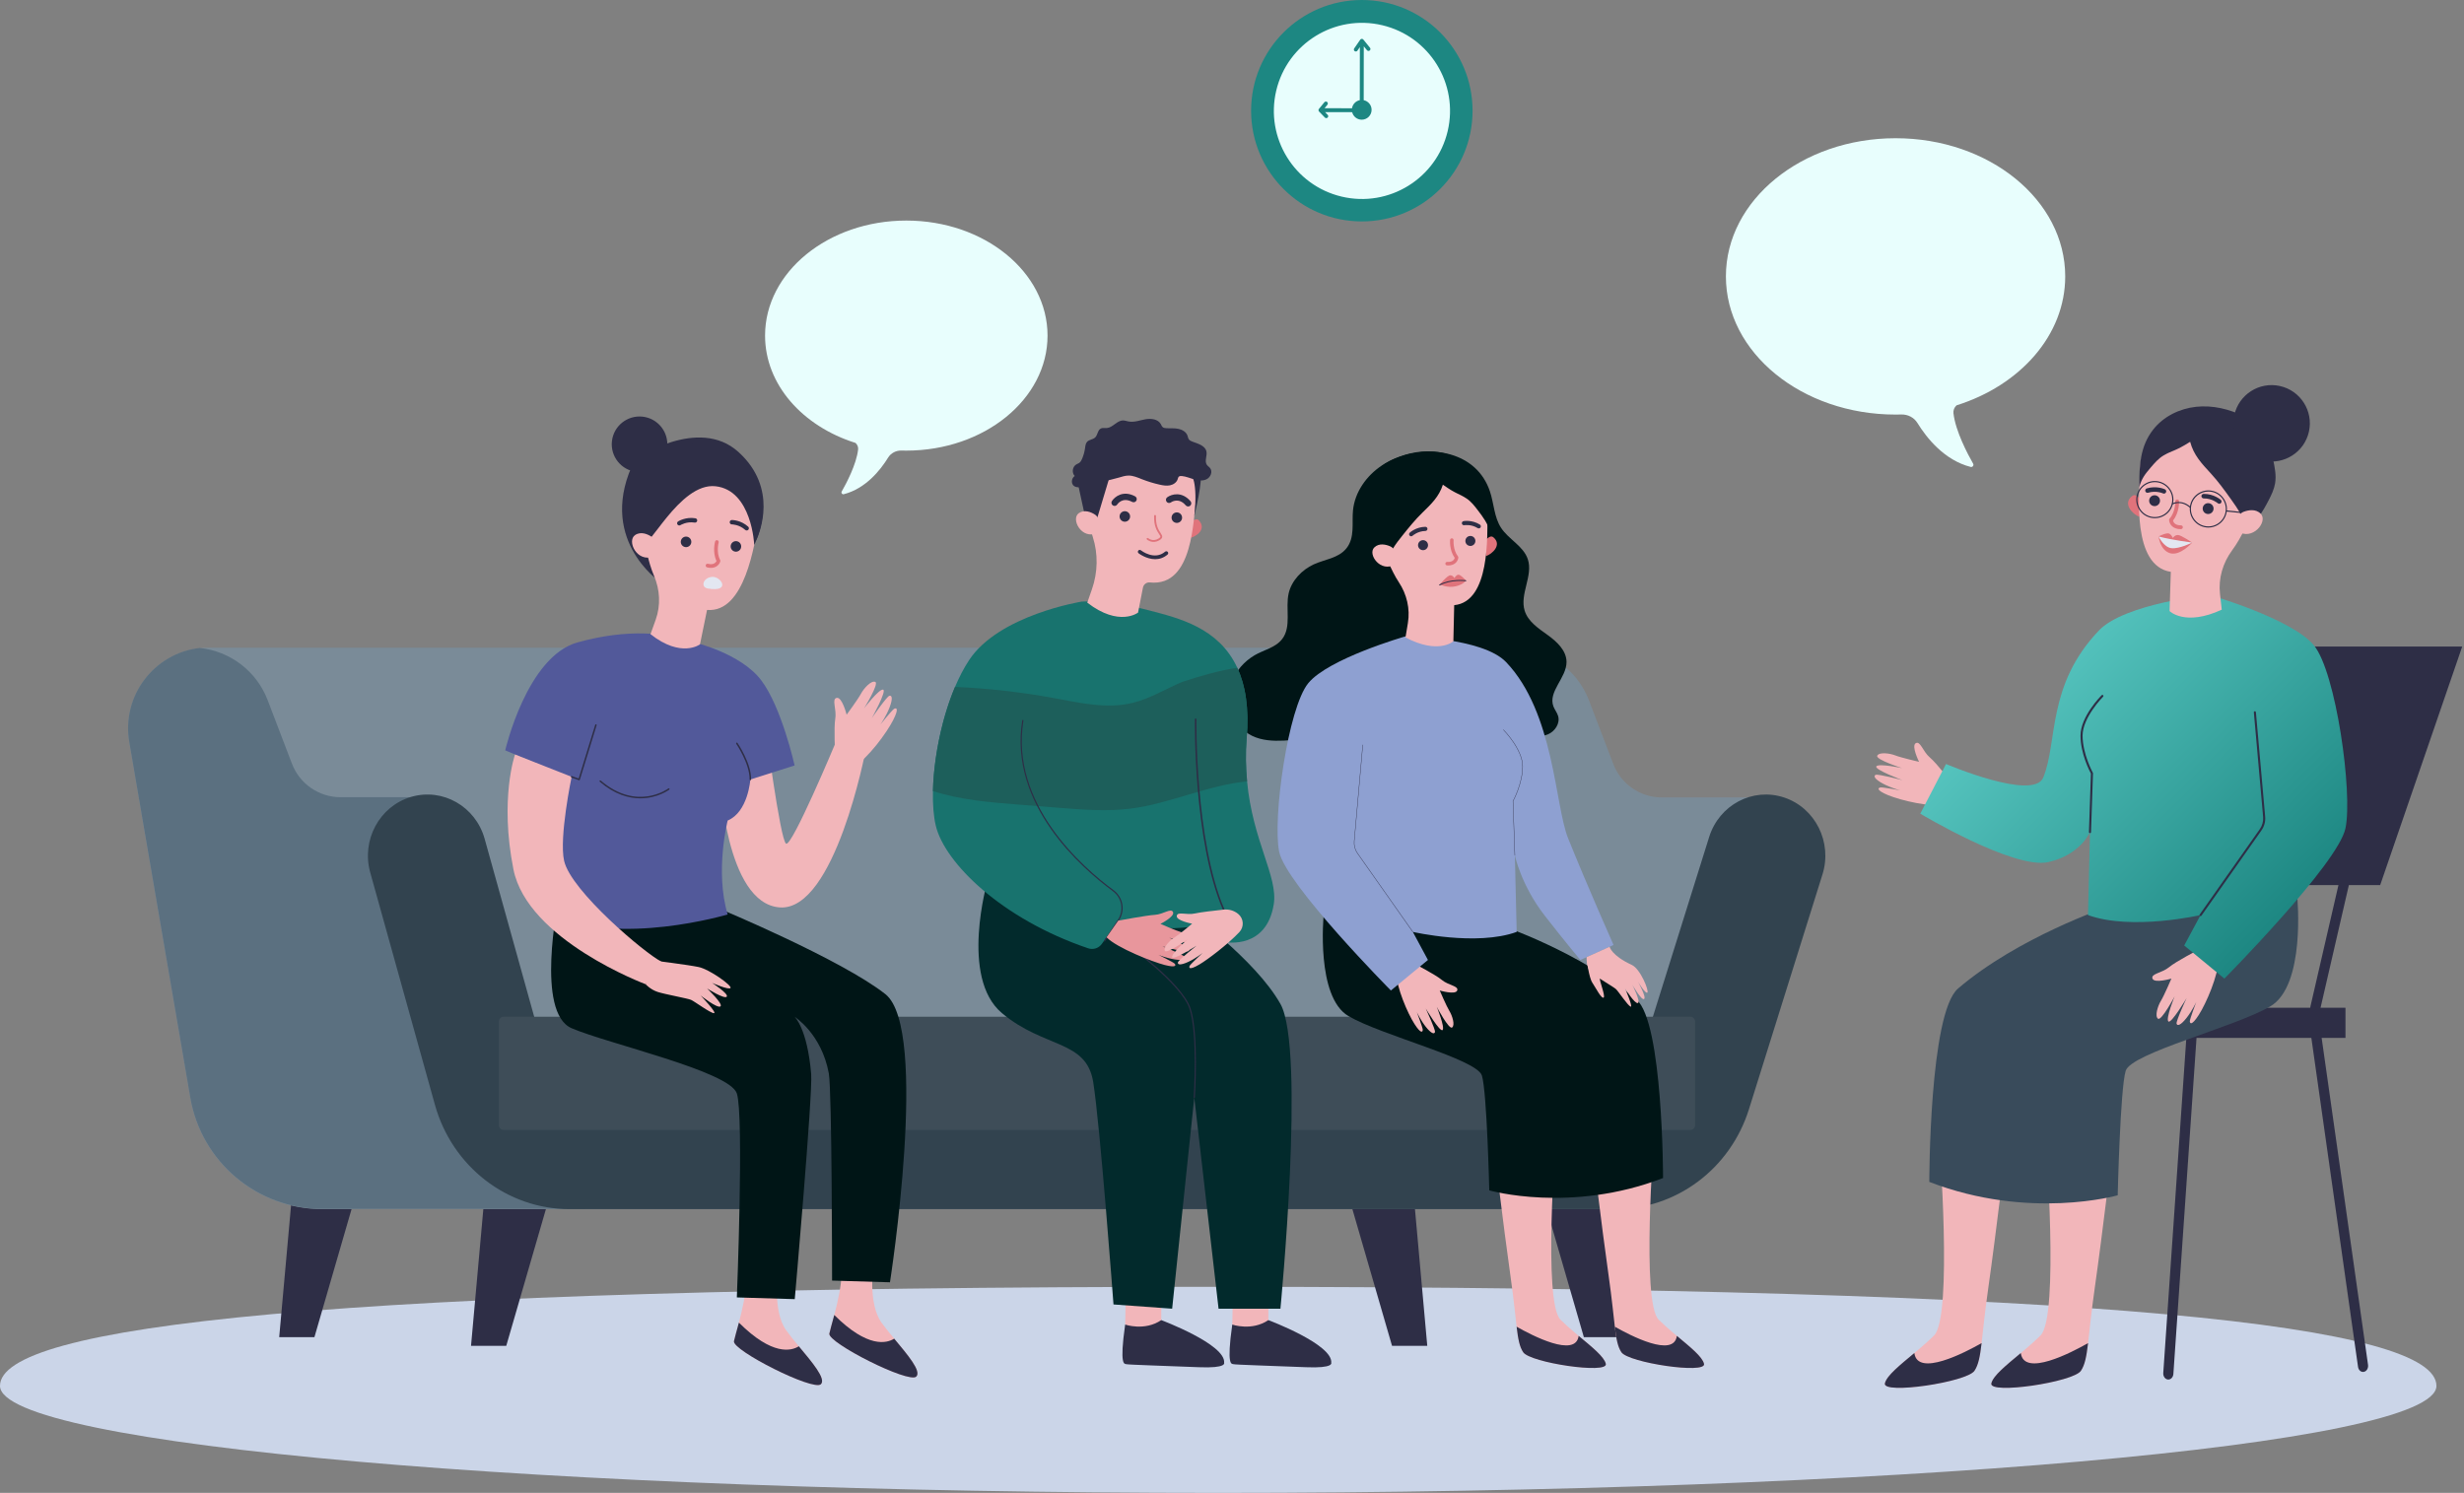 <svg xmlns="http://www.w3.org/2000/svg" width="571" height="346" viewBox="0 0 571 346" fill="none"><rect x="0" y="0" width="571" height="346" fill="#808080" stroke="none"/><path d="M564.612 321.198C564.612 307.5 490.899 298.239 282.306 298.239C73.713 298.239 0 307.5 0 321.198C0 334.895 126.393 346 282.306 346C438.219 346 564.612 334.896 564.612 321.198Z" fill="#CBD5E8"></path><path d="M315.587 51.319C329.759 51.319 341.247 39.831 341.247 25.659C341.247 11.488 329.759 0 315.587 0C301.416 0 289.928 11.488 289.928 25.659C289.928 39.831 301.416 51.319 315.587 51.319Z" fill="#1D8782"></path><path d="M335.479 30.396C338.069 19.425 331.276 8.432 320.305 5.841C309.334 3.251 298.34 10.044 295.749 21.015C293.159 31.986 299.953 42.98 310.923 45.57C321.894 48.161 332.888 41.367 335.479 30.396Z" fill="#E8FEFD"></path><path d="M316.02 23.216L316.039 10.732L316.778 11.639C316.867 11.749 316.998 11.806 317.129 11.806C317.23 11.806 317.332 11.773 317.415 11.704C317.61 11.546 317.639 11.26 317.481 11.066L315.939 9.173C315.932 9.164 315.921 9.16 315.914 9.152C315.886 9.122 315.855 9.096 315.819 9.075C315.802 9.064 315.785 9.056 315.767 9.048C315.751 9.042 315.738 9.031 315.722 9.026C315.704 9.021 315.686 9.022 315.667 9.018C315.648 9.015 315.63 9.011 315.61 9.01C315.569 9.008 315.53 9.012 315.491 9.021C315.478 9.024 315.465 9.024 315.452 9.028C315.4 9.044 315.351 9.069 315.307 9.104C315.305 9.106 315.303 9.106 315.301 9.107C315.293 9.114 315.289 9.124 315.281 9.131C315.258 9.153 315.233 9.174 315.214 9.202L313.818 11.225C313.675 11.431 313.728 11.714 313.933 11.856C314.138 11.996 314.42 11.947 314.564 11.74L315.131 10.918L315.112 23.215C314.182 23.4 313.459 24.15 313.308 25.092L306.952 25.077L307.608 24.273C307.766 24.079 307.737 23.794 307.543 23.635C307.35 23.477 307.065 23.505 306.905 23.699L305.645 25.242C305.641 25.246 305.641 25.253 305.637 25.258C305.615 25.287 305.594 25.317 305.58 25.351C305.576 25.361 305.575 25.372 305.572 25.382C305.566 25.398 305.563 25.414 305.559 25.431C305.55 25.469 305.547 25.507 305.548 25.546C305.549 25.56 305.548 25.574 305.55 25.589C305.557 25.64 305.571 25.691 305.595 25.738C305.598 25.744 305.603 25.748 305.607 25.754C305.625 25.786 305.645 25.817 305.671 25.844L307.018 27.239C307.107 27.332 307.226 27.378 307.344 27.378C307.458 27.378 307.571 27.336 307.659 27.251C307.839 27.077 307.845 26.79 307.67 26.61L307.068 25.985L313.345 26C313.589 26.998 314.488 27.741 315.562 27.741C316.824 27.741 317.847 26.717 317.847 25.455C317.848 24.35 317.063 23.428 316.02 23.216Z" fill="#1D8782"></path><path d="M127.18 277.914L117.317 311.926H109.154L112.215 277.914H127.18Z" fill="#2E2E46"></path><path d="M82.727 275.896L72.864 309.908H64.701L67.762 275.896H82.727Z" fill="#2E2E46"></path><path d="M312.724 277.914L322.588 311.926H330.751L327.69 277.914H312.724Z" fill="#2E2E46"></path><path d="M357.178 275.896L367.041 309.908H375.204L372.143 275.896H357.178Z" fill="#2E2E46"></path><path d="M373.86 177.067L368.225 162.323C365.416 154.972 358.363 150.116 350.493 150.116H48.449C36.821 150.116 27.994 160.587 29.961 172.048L44.103 254.451C46.66 269.349 59.577 280.238 74.693 280.238H376.825L408.826 184.828H385.132C380.13 184.828 375.646 181.74 373.86 177.067Z" fill="#7A8B98"></path><path d="M78.932 184.768C73.929 184.768 69.445 181.681 67.659 177.007L62.025 162.263C59.458 155.547 53.346 150.926 46.308 150.176C35.762 151.366 28.117 161.241 29.961 171.988L44.104 254.392C46.66 269.289 59.577 280.178 74.693 280.178H135.769L102.626 184.768H78.932Z" fill="#5B7080"></path><path d="M374.373 280.238H132.015C117.516 280.238 104.773 270.364 100.784 256.04L85.797 202.216C83.702 194.692 87.939 186.846 95.262 184.693C102.587 182.54 110.219 186.895 112.314 194.419L125.145 240.497C127.024 247.244 133.027 251.895 139.856 251.895H366.794C373.44 251.895 379.326 247.488 381.361 240.987L396.079 193.977C398.414 186.527 406.181 182.431 413.432 184.827C420.682 187.224 424.668 195.207 422.336 202.658L405.297 257.081C400.975 270.881 388.481 280.238 374.373 280.238Z" fill="#32434F"></path><path d="M391.714 235.647H116.714C116.108 235.647 115.616 236.139 115.616 236.745V260.786C115.616 261.392 116.108 261.883 116.714 261.883H391.714C392.321 261.883 392.812 261.392 392.812 260.786V236.745C392.812 236.139 392.321 235.647 391.714 235.647Z" fill="#3E4D58"></path><path d="M360.533 263.771C360.533 263.771 357.566 301.804 361.612 305.85C365.658 309.896 371.59 313.673 372.131 316.1C372.672 318.528 354.599 315.83 352.981 313.403C351.362 310.975 351.632 306.929 350.014 295.6C348.395 284.271 345.968 263.771 345.968 263.771H360.533Z" fill="#F2B6BA"></path><path d="M372.131 316.1C371.763 314.448 368.898 312.171 365.831 309.61C365.154 314.803 354.957 309.478 351.454 307.482C351.807 310.429 352.137 312.137 352.981 313.402C354.599 315.83 372.672 318.528 372.131 316.1Z" fill="#2E2E46"></path><path d="M383.29 263.771C383.29 263.771 380.323 301.804 384.369 305.85C388.415 309.896 394.347 313.673 394.887 316.1C395.428 318.528 377.355 315.83 375.737 313.403C374.118 310.975 374.388 306.929 372.77 295.6C371.151 284.271 368.724 263.771 368.724 263.771H383.29Z" fill="#F2B6BA"></path><path d="M394.888 316.1C394.52 314.448 391.655 312.171 388.588 309.61C387.911 314.803 377.714 309.478 374.211 307.482C374.564 310.429 374.894 312.137 375.738 313.402C377.356 315.83 395.428 318.528 394.888 316.1Z" fill="#2E2E46"></path><path d="M306.737 212.179C306.737 212.179 304.904 231.048 312.499 235.5C320.094 239.952 342.249 245.465 343.415 249.281C344.581 253.097 345.121 275.887 345.121 275.887C345.121 275.887 363.979 281.293 385.392 273.025C385.392 273.025 385.392 236.935 379.243 231.684C366.347 220.668 347.442 214.3 347.442 214.3L306.737 212.179Z" fill="#001516"></path><path d="M327.87 223.419C327.87 223.419 332.624 225.864 334.146 227.129C335.668 228.393 338.081 228.488 337.688 229.565C337.294 230.643 333.643 229.566 333.643 229.566C333.643 229.566 335.228 233.266 335.889 234.329C336.549 235.392 337.246 237.593 336.505 238.137C335.765 238.68 332.952 233.352 332.952 233.352C332.952 233.352 334.88 238.071 334.304 238.718C333.729 239.366 330.392 233.722 330.392 233.722C330.392 233.722 332.695 238.655 332.538 239.199C332.381 239.743 331.678 239.564 330.439 238.016C329.199 236.467 328.333 234.566 328.333 234.566C328.333 234.566 329.691 238.154 329.704 238.641C329.717 239.128 329.379 239.809 327.786 237.321C326.192 234.833 323.626 228.892 323.548 225.403L327.87 223.419Z" fill="#F2B6BA"></path><path d="M358.669 147.187C356.523 145.645 354.106 144.065 353.322 141.542C352.123 137.681 355.327 133.438 354.049 129.603C353.033 126.551 349.604 125.02 347.849 122.324C346.234 119.843 346.211 116.678 345.266 113.872C342.183 104.714 331.604 102.956 323.609 106.137C322.4 106.618 321.249 107.212 320.193 107.911C316.656 110.251 313.964 114.048 313.54 118.268C313.244 121.219 314.029 124.59 312.006 127.097C310.143 129.403 306.964 129.642 304.433 130.807C301.723 132.055 299.307 134.543 298.632 137.512C297.831 141.04 299.337 145.209 297.142 148.084C295.574 150.138 292.842 150.615 290.724 151.873C288.351 153.282 286.397 155.453 285.452 158.065C283.795 162.645 285.664 168.349 290.154 170.538C292.405 171.634 295 171.766 297.502 171.651C302.293 171.432 307.046 170.374 311.479 168.54C315.829 166.741 319.994 164.168 324.679 163.714C328.741 163.32 332.757 164.567 336.781 165.245C340.748 165.915 344.872 166.056 348.579 167.622C350.231 168.321 351.762 169.289 353.436 169.936C355.11 170.582 357.022 170.885 358.683 170.208C360.345 169.531 361.587 167.638 361.066 165.922C360.829 165.141 360.278 164.492 359.988 163.73C358.684 160.295 363.017 157.115 363.022 153.441C363.025 150.799 360.814 148.73 358.669 147.187Z" fill="#001516"></path><path d="M325.587 147.517C325.587 147.517 307.888 152.605 303.179 158.329C298.47 164.054 294.846 189.832 296.437 197.433C298.026 205.034 322.321 229.564 322.321 229.564L330.907 222.49L327.409 215.985C327.409 215.985 342.144 219.367 351.472 215.985L351.048 198.246C351.048 198.246 352.484 205.146 357.946 212.179C362.552 218.111 366.23 222.492 366.23 222.492L373.916 219.012C373.916 219.012 367.923 205.536 363.396 194.313C360.29 186.614 360.219 165.204 349.028 153.462C343.546 147.71 325.587 147.517 325.587 147.517Z" fill="#8EA0D1"></path><path d="M351.048 198.289C351.024 198.289 351.005 198.271 351.004 198.247L350.581 185.68C350.58 185.672 350.582 185.664 350.586 185.657C350.608 185.617 352.807 181.592 352.807 177.622C352.807 173.658 348.412 169.217 348.367 169.172C348.35 169.155 348.35 169.128 348.367 169.111C348.384 169.094 348.411 169.094 348.428 169.111C348.472 169.156 352.893 173.623 352.893 177.622C352.893 181.515 350.793 185.455 350.667 185.689L351.091 198.245C351.091 198.269 351.073 198.288 351.049 198.289C351.049 198.289 351.048 198.289 351.048 198.289Z" fill="#2E2E46"></path><path d="M327.408 216.028C327.394 216.028 327.381 216.021 327.372 216.01L314.528 197.763C313.955 196.95 313.688 195.957 313.776 194.966L315.757 172.636C315.759 172.612 315.781 172.595 315.804 172.596C315.828 172.598 315.845 172.62 315.843 172.643L313.862 194.973C313.776 195.944 314.037 196.917 314.598 197.714L327.443 215.96C327.456 215.979 327.452 216.006 327.432 216.019C327.425 216.025 327.416 216.028 327.408 216.028Z" fill="#2E2E46"></path><path d="M344.095 125.435C344.095 125.435 345.212 123.831 346.049 124.513C348.185 126.254 345.78 128.444 344.32 128.894L344.095 125.435Z" fill="#E0737B"></path><path d="M330.853 105.347C324.187 105.63 318.697 110.952 318.193 117.606C318.028 119.793 318.4 121.882 319.187 123.757C320.914 128.425 322.343 132.187 324.164 134.943C326.011 137.737 326.808 141.094 326.259 144.398L325.705 147.734C333.346 151.774 336.801 148.628 336.801 148.628L336.992 140.257C345.374 139.451 344.612 123.997 344.715 119.437L344.702 119.439C344.713 119.269 344.723 119.098 344.727 118.925C344.9 111.293 338.605 105.018 330.853 105.347Z" fill="#F2B6BA"></path><path d="M329.593 118.844C327.929 120.462 326.471 122.278 325.018 124.089C323.481 126.006 321.889 128.041 321.5 130.467C319.382 128.779 318.058 126.304 316.951 123.832C316.437 122.686 315.952 121.507 315.803 120.26C315.591 118.494 316.064 116.727 316.533 115.011C317.138 112.798 317.792 110.492 319.348 108.804C320.377 107.686 321.734 106.922 323.127 106.314C326.377 104.896 330.012 104.237 333.512 104.807C337.012 105.377 340.353 107.244 342.383 110.152C344.997 113.897 345.187 118.763 345.283 123.329C344.867 121.425 343.652 119.81 342.468 118.262C341.699 117.255 340.909 116.229 339.851 115.53C338.047 114.34 337.529 114.579 334.37 112.331C333.47 115.124 331.675 116.818 329.593 118.844Z" fill="#001516"></path><path d="M323.154 127.573C322.949 127.138 322.582 126.802 322.141 126.612C321.232 126.221 319.624 125.781 318.487 126.867C316.818 128.462 320.002 132.862 323.295 130.786C323.295 130.786 324.243 129.881 323.154 127.573Z" fill="#F2B6BA"></path><path d="M341.894 125.511C341.97 124.876 341.516 124.298 340.88 124.222C340.244 124.146 339.666 124.6 339.59 125.235C339.514 125.872 339.968 126.449 340.604 126.525C341.24 126.601 341.817 126.147 341.894 125.511Z" fill="#2E2E46"></path><path d="M330.922 126.489C330.998 125.853 330.544 125.276 329.908 125.2C329.272 125.123 328.695 125.577 328.619 126.213C328.542 126.849 328.996 127.427 329.632 127.503C330.269 127.579 330.846 127.125 330.922 126.489Z" fill="#2E2E46"></path><path d="M327.047 124.295C326.909 124.303 326.768 124.252 326.667 124.143C326.484 123.949 326.494 123.644 326.689 123.461C326.747 123.407 328.151 122.127 330.308 122.096C330.574 122.092 330.794 122.305 330.798 122.571C330.802 122.837 330.567 123.061 330.323 123.061C328.526 123.088 327.36 124.154 327.348 124.165C327.262 124.246 327.155 124.288 327.047 124.295Z" fill="#2E2E46"></path><path d="M339.012 121.674C338.891 121.606 338.8 121.487 338.773 121.341C338.724 121.079 338.896 120.828 339.158 120.779C339.237 120.764 341.092 120.431 342.943 121.576C343.17 121.716 343.24 122.013 343.101 122.24C342.961 122.467 342.655 122.534 342.437 122.397C340.905 121.449 339.352 121.724 339.335 121.727C339.22 121.748 339.107 121.727 339.012 121.674Z" fill="#2E2E46"></path><path d="M336.039 131.025C337.414 130.848 337.893 129.828 337.949 129.236C337.959 129.133 337.928 129.029 337.864 128.947C336.668 127.419 336.845 125.225 336.847 125.204C336.867 124.981 336.702 124.784 336.479 124.763C336.259 124.743 336.059 124.908 336.039 125.131C336.03 125.231 335.838 127.529 337.113 129.298C337.025 129.616 336.68 130.325 335.379 130.23C335.151 130.216 334.961 130.382 334.944 130.606C334.929 130.829 335.096 131.024 335.32 131.04C335.583 131.06 335.822 131.053 336.039 131.025Z" fill="#E0737B"></path><path d="M367.676 221.837C367.676 221.837 367.593 224.579 368.807 225.521C370.021 226.463 373.963 228.75 374.5 229.262C375.038 229.773 377.198 233.033 377.871 233.303C378.544 233.573 376.587 229.087 376.587 229.087C376.587 229.087 378.794 232.68 379.547 232.477C380.3 232.274 378.268 228.216 378.268 228.216C378.268 228.216 380.388 231.928 380.992 231.538C381.595 231.148 379.584 227.513 379.584 227.513C379.584 227.513 381.272 230.373 381.744 230.053C382.216 229.734 380.161 224.564 378.157 223.639C373.423 221.454 372.998 219.427 372.998 219.427L367.676 221.837Z" fill="#F2B6BA"></path><path d="M367.688 222.379C367.688 222.379 368.211 226.571 369.005 227.76C369.799 228.949 371.12 231.564 371.618 231.208C372.116 230.851 370.506 227.077 370.771 226.686C371.036 226.294 370.005 224.798 370.005 224.798L367.688 222.379Z" fill="#F2B6BA"></path><path d="M339.692 134.518C339.692 134.518 338.411 133.061 337.879 133.205C337.347 133.349 337.051 133.99 337.051 133.99C337.051 133.99 336.737 133.347 336.09 133.334C335.443 133.321 333.64 135.451 333.64 135.451C333.64 135.451 335.448 136.342 337.383 135.871C339.318 135.4 339.692 134.518 339.692 134.518Z" fill="#E0737B"></path><path d="M339.701 134.703C339.689 134.706 339.677 134.706 339.663 134.704C339.629 134.7 336.189 134.278 333.671 135.674C333.615 135.706 333.548 135.684 333.517 135.63C333.487 135.575 333.507 135.507 333.561 135.476C336.145 134.043 339.657 134.475 339.693 134.48C339.755 134.488 339.799 134.544 339.79 134.607C339.784 134.656 339.747 134.694 339.701 134.703Z" fill="#2E2E46"></path><path d="M177.225 167.31C177.225 167.31 180.785 194.769 182.166 195.528C183.546 196.286 193.652 172.107 193.652 172.107L200.58 173.99C200.58 173.99 193.499 211.135 180.756 210.312C168.013 209.489 166.778 179.808 166.778 179.808L177.225 167.31Z" fill="#F2B6BA"></path><path d="M202.368 293.174C202.368 293.174 201.096 302.081 204.277 306.534C207.458 310.988 214.032 317.349 212.335 319.046C210.639 320.743 191.765 311.2 192.189 309.079C192.613 306.958 195.582 298.263 194.945 293.174H202.368Z" fill="#F2B6BA"></path><path d="M193.332 304.77C192.814 306.733 192.339 308.324 192.189 309.079C191.765 311.199 210.639 320.742 212.335 319.046C213.593 317.788 210.303 313.963 207.22 310.255C205.486 311.345 201.089 312.505 193.332 304.77Z" fill="#2E2E46"></path><path d="M180.266 294.94C180.266 294.94 178.994 303.847 182.175 308.301C185.356 312.754 191.93 319.116 190.234 320.813C188.537 322.509 169.663 312.966 170.087 310.845C170.511 308.725 173.48 300.03 172.844 294.94H180.266Z" fill="#F2B6BA"></path><path d="M129.348 209.101C129.348 209.101 124.08 234.7 132.469 238.307C140.858 241.913 169.068 248.261 170.755 253.424C172.442 258.587 170.755 300.697 170.755 300.697L184.175 301.095C184.175 301.095 188.371 253.534 187.979 248.92C187.077 238.306 184.142 235.655 184.142 235.655C184.142 235.655 190.376 239.578 192.063 248.753C192.811 252.824 192.824 296.798 192.824 296.798L206.238 297.192C206.238 297.192 215.428 238.475 205.169 230.402C194.909 222.33 166.8 210.634 166.8 210.634L129.348 209.101Z" fill="#001516"></path><path d="M160.871 148.883C160.871 148.883 171.631 151.386 176.385 157.641C181.14 163.897 184.142 177.41 184.142 177.41L173.883 180.662C173.883 180.662 173.382 188.17 168.628 190.171C168.628 190.171 165.625 201.932 168.628 211.942C168.628 211.942 143.354 219.449 127.84 211.942L126.589 177.91L117.08 173.906C117.08 173.906 122.085 152.136 133.846 148.883C145.606 145.63 154.395 146.631 160.871 148.883Z" fill="#52599A"></path><path d="M119.351 174.863L132.469 180.037C132.469 180.037 129.518 194.11 130.725 199.504C132.295 206.522 149.616 221.071 153.219 222.839L149.616 228.114C149.616 228.114 122.235 217.879 118.982 201.488C115.729 185.098 119.351 174.863 119.351 174.863Z" fill="#F2B6BA"></path><path d="M173.883 180.837C173.882 180.837 173.88 180.837 173.879 180.837C173.783 180.834 173.707 180.755 173.709 180.659C173.79 177.086 170.643 172.425 170.611 172.378C170.557 172.298 170.578 172.19 170.657 172.136C170.736 172.083 170.844 172.102 170.898 172.182C171.031 172.376 174.14 176.983 174.057 180.667C174.055 180.761 173.977 180.837 173.883 180.837Z" fill="#2E2E46"></path><path d="M148.394 185.028C145.721 185.028 142.455 184.138 138.988 181.172C138.915 181.11 138.906 181 138.969 180.927C139.031 180.854 139.141 180.846 139.214 180.908C147.642 188.117 154.814 182.79 154.885 182.735C154.961 182.677 155.07 182.692 155.129 182.768C155.187 182.844 155.173 182.953 155.096 183.011C155.052 183.045 152.383 185.028 148.394 185.028Z" fill="#2E2E46"></path><path d="M134.208 180.836C134.188 180.836 134.168 180.833 134.149 180.826L132.41 180.2C132.32 180.168 132.273 180.068 132.305 179.978C132.338 179.888 132.439 179.841 132.528 179.873L134.096 180.438L137.933 167.975C137.961 167.883 138.056 167.831 138.151 167.86C138.242 167.888 138.294 167.985 138.265 168.077L134.374 180.714C134.36 180.759 134.328 180.797 134.286 180.818C134.261 180.83 134.235 180.836 134.208 180.836Z" fill="#2E2E46"></path><path d="M149.616 228.114C149.616 228.114 150.728 229.354 152.431 229.904C154.134 230.453 159.358 231.391 160.15 231.737C160.941 232.083 164.6 234.794 165.445 234.822C166.289 234.851 162.365 230.717 162.365 230.717C162.365 230.717 166.208 233.774 166.952 233.253C167.695 232.732 163.858 229.097 163.858 229.097C163.858 229.097 167.909 231.662 168.415 230.995C168.921 230.328 165.02 227.804 165.02 227.804C165.02 227.804 168.903 229.516 169.292 228.979C169.682 228.441 164.434 224.66 161.92 224.129C159.405 223.599 151.438 222.613 151.438 222.613L149.616 228.114Z" fill="#F2B6BA"></path><path d="M171.23 306.537C170.711 308.5 170.237 310.091 170.086 310.845C169.662 312.966 188.536 322.509 190.233 320.813C191.491 319.555 188.2 315.73 185.118 312.021C183.384 313.112 178.987 314.272 171.23 306.537Z" fill="#2E2E46"></path><path d="M152.844 134.754C152.844 134.754 137.921 124.689 147.19 106.416C147.19 106.416 161.827 96.333 171.126 104.754C180.425 113.176 175.945 123.593 175.365 124.949C174.784 126.306 152.844 134.754 152.844 134.754Z" fill="#2E2E46"></path><path d="M164.063 104.019C157.1 103.057 150.407 107.539 148.632 114.341C148.048 116.577 148.041 118.812 148.504 120.904C149.414 126.068 150.188 130.236 151.556 133.436C152.943 136.679 153.138 140.308 151.947 143.63L150.744 146.983C157.903 152.61 162.213 149.337 162.213 149.337L163.851 141.359C172.691 142.102 174.811 125.941 175.777 121.234H175.763C175.806 121.059 175.849 120.884 175.886 120.706C177.503 112.828 172.159 105.139 164.063 104.019Z" fill="#F2B6BA"></path><path d="M171.709 126.999C171.907 126.354 171.546 125.67 170.901 125.471C170.256 125.272 169.572 125.634 169.374 126.279C169.175 126.923 169.537 127.607 170.182 127.806C170.826 128.005 171.51 127.643 171.709 126.999Z" fill="#2E2E46"></path><path d="M160.152 125.946C160.351 125.301 159.989 124.617 159.344 124.419C158.7 124.22 158.016 124.581 157.817 125.226C157.618 125.871 157.98 126.555 158.625 126.754C159.27 126.952 159.953 126.591 160.152 125.946Z" fill="#2E2E46"></path><path d="M157.354 121.782C157.209 121.764 157.073 121.685 156.989 121.553C156.836 121.317 156.904 121.003 157.14 120.851C157.21 120.805 158.907 119.744 161.149 120.118C161.425 120.163 161.613 120.425 161.567 120.702C161.521 120.978 161.235 121.166 160.983 121.12C159.114 120.81 157.705 121.695 157.691 121.704C157.587 121.771 157.468 121.796 157.354 121.782Z" fill="#2E2E46"></path><path d="M169.283 121.421C169.171 121.328 169.099 121.188 169.099 121.031C169.097 120.75 169.323 120.522 169.604 120.521C169.688 120.521 171.674 120.524 173.377 122.06C173.586 122.248 173.603 122.569 173.415 122.778C173.228 122.987 172.897 122.999 172.698 122.816C171.289 121.545 169.626 121.537 169.609 121.536C169.485 121.537 169.372 121.494 169.283 121.421Z" fill="#2E2E46"></path><path d="M164.602 131.611C166.061 131.686 166.75 130.72 166.919 130.116C166.949 130.011 166.937 129.898 166.886 129.801C165.934 127.992 166.53 125.752 166.537 125.73C166.599 125.503 166.465 125.267 166.238 125.204C166.013 125.142 165.775 125.275 165.712 125.503C165.684 125.604 165.053 127.95 166.041 130.023C165.89 130.337 165.398 131.006 164.068 130.664C163.834 130.606 163.605 130.742 163.547 130.971C163.488 131.2 163.625 131.433 163.854 131.492C164.123 131.561 164.373 131.599 164.602 131.611Z" fill="#E0737B"></path><path d="M148.911 125.756C149.889 128.393 157.369 111.759 165.821 112.696C174.273 113.634 174.784 126.306 174.784 126.306C174.784 126.306 178.083 119.818 176.101 113.777C174.119 107.736 167.162 100.822 158.102 103.385C149.042 105.948 144.246 113.176 148.911 125.756Z" fill="#2E2E46"></path><path d="M154.61 103.638C154.981 100.102 152.416 96.934 148.879 96.562C145.343 96.191 142.175 98.756 141.803 102.292C141.432 105.829 143.997 108.997 147.534 109.369C151.07 109.74 154.238 107.175 154.61 103.638Z" fill="#2E2E46"></path><path d="M151.897 125.606C151.767 125.117 151.45 124.699 151.028 124.419C150.16 123.843 148.576 123.084 147.192 123.996C145.162 125.335 147.633 130.495 151.438 128.963C151.438 128.963 152.592 128.203 151.897 125.606Z" fill="#F2B6BA"></path><path d="M164.033 136.399C162.312 136.113 162.87 133.918 164.977 133.703C167.083 133.488 169.528 137.311 164.033 136.399Z" fill="#E3E7F1"></path><path d="M193.533 174.674C193.533 174.674 193.203 168.713 193.562 166.532C193.921 164.352 192.649 161.973 193.909 161.743C195.17 161.514 196.194 165.64 196.194 165.64C196.194 165.64 198.864 162.023 199.515 160.786C200.166 159.55 201.893 157.635 202.835 158.041C203.776 158.447 200.233 164.168 200.233 164.168C200.233 164.168 203.69 159.644 204.639 159.834C205.588 160.023 202.035 166.425 202.035 166.425C202.035 166.425 205.487 161.419 206.1 161.264C206.713 161.107 206.937 161.886 206.145 163.955C205.354 166.023 204.012 167.932 204.012 167.932C204.012 167.932 206.701 164.597 207.163 164.309C207.625 164.022 208.472 163.963 206.975 166.903C205.478 169.844 201.204 175.672 197.886 177.718L193.533 174.674Z" fill="#F2B6BA"></path><path d="M294.036 293.611C294.036 293.611 293.857 306.023 293.954 306.2C294.05 306.378 293.048 307.931 293.048 307.931L289.133 308.633L285.56 306.99C285.56 306.99 285.875 295.451 285.501 293.631C285.127 291.811 294.036 293.611 294.036 293.611Z" fill="#F2B6BA"></path><path d="M285.561 306.99C285.561 306.99 290.073 308.568 293.93 305.956C293.93 305.956 308.957 311.588 308.498 315.871C308.498 315.871 309.138 317.147 302.627 316.871C296.116 316.595 285.999 316.306 285.727 316.155C285.456 316.005 284.182 316.693 285.561 306.99Z" fill="#2E2E46"></path><path d="M269.218 293.611C269.218 293.611 269.039 306.023 269.135 306.2C269.232 306.378 268.23 307.931 268.23 307.931L264.314 308.633L260.741 306.99C260.741 306.99 261.056 295.451 260.682 293.631C260.308 291.811 269.218 293.611 269.218 293.611Z" fill="#F2B6BA"></path><path d="M260.74 306.99C260.74 306.99 265.253 308.568 269.11 305.956C269.11 305.956 284.136 311.588 283.677 315.871C283.677 315.871 284.317 317.147 277.807 316.871C271.296 316.595 261.178 316.306 260.907 316.155C260.636 316.005 259.361 316.693 260.74 306.99Z" fill="#2E2E46"></path><path d="M228.845 204.19C228.845 204.19 222.342 226.557 232.191 234.809C242.04 243.061 251.737 240.924 253.334 250.773C254.931 260.622 258.037 302.327 258.037 302.327L271.632 303.31L276.758 254.351L282.385 303.31H296.722C296.722 303.31 302.578 243.053 296.722 232.672C290.866 222.291 274.895 210.845 274.895 210.845L228.845 204.19Z" fill="#022A2C"></path><path d="M276.758 254.49C276.755 254.49 276.752 254.49 276.749 254.49C276.672 254.484 276.615 254.418 276.62 254.342C276.63 254.195 277.593 239.565 275.629 233.758C273.669 227.967 260.836 218.71 260.706 218.618C260.644 218.573 260.63 218.486 260.674 218.425C260.719 218.362 260.806 218.348 260.867 218.393C261.399 218.774 273.903 227.795 275.891 233.67C277.874 239.528 276.906 254.213 276.896 254.361C276.891 254.434 276.831 254.49 276.758 254.49Z" fill="#2E2E46"></path><path d="M295.182 209.552C293.518 220.046 284.175 218.366 284.175 218.366L279.226 214.175C269.909 216.57 258.925 213.772 258.925 213.772L255.313 218.788C254.602 219.778 253.322 220.178 252.168 219.785C231.988 212.933 218.928 199.925 216.868 191.412C216.344 189.252 216.127 186.469 216.197 183.338C216.307 178.572 217.088 173.006 218.485 167.646C218.529 167.47 218.576 167.294 218.624 167.118C218.672 166.942 218.719 166.77 218.767 166.594C218.811 166.418 218.862 166.242 218.914 166.069C218.965 165.897 219.013 165.725 219.064 165.549C219.218 165.032 219.376 164.515 219.541 164.002C219.647 163.661 219.76 163.32 219.878 162.983C219.995 162.645 220.112 162.308 220.23 161.974C220.531 161.142 220.846 160.321 221.18 159.525C221.223 159.419 221.268 159.312 221.315 159.206C222.276 156.933 223.368 154.821 224.585 152.98C231.507 142.498 250.672 139.433 250.672 139.433C250.672 139.433 256.795 138.975 266.378 141.49C273.084 143.25 282.43 145.446 286.73 154.777C288.582 158.773 289.502 164.075 288.897 171.213C288.615 174.524 288.692 177.857 288.996 181.098C290.291 194.931 296.192 203.178 295.182 209.552Z" fill="#18736E"></path><path d="M288.996 181.098C279.962 181.952 271.167 186.242 262.015 187.404C256.556 188.093 251.024 187.661 245.539 187.228L235.915 186.469C229.264 185.941 222.51 185.391 216.197 183.338H216.193C216.303 178.572 217.084 173.01 218.485 167.646C218.529 167.47 218.576 167.294 218.624 167.118C218.672 166.942 218.719 166.77 218.767 166.594C218.811 166.418 218.862 166.242 218.914 166.07C218.965 165.897 219.013 165.725 219.064 165.549C219.218 165.032 219.376 164.515 219.541 164.002C219.647 163.661 219.76 163.32 219.878 162.983C219.995 162.645 220.112 162.308 220.23 161.974C220.53 161.142 220.846 160.321 221.18 159.525C221.223 159.419 221.268 159.313 221.312 159.206H221.315C229.022 159.536 236.707 160.402 244.293 161.802C250.258 162.905 256.406 164.335 262.309 162.939C266.423 161.967 270.089 159.686 273.979 158.04C277.601 156.834 282.698 155.323 286.731 154.777C288.582 158.774 289.502 164.075 288.897 171.214C288.615 174.524 288.692 177.857 288.996 181.098Z" fill="#1D5F5B"></path><path d="M255.97 218.22C255.944 218.22 255.917 218.213 255.894 218.197C255.83 218.155 255.812 218.069 255.855 218.005L259.077 213.132C260.502 210.976 259.983 208.08 257.896 206.541C250.534 201.11 233.75 186.382 236.893 166.968C236.906 166.893 236.974 166.839 237.053 166.854C237.128 166.866 237.179 166.937 237.167 167.013C234.048 186.275 250.74 200.917 258.061 206.318C260.267 207.945 260.815 211.005 259.309 213.285L256.087 218.158C256.059 218.198 256.016 218.22 255.97 218.22Z" fill="#2E2E46"></path><path d="M275.748 121.242C275.748 121.242 277.096 119.804 277.832 120.607C279.708 122.654 277.18 124.449 275.658 124.686L275.748 121.242Z" fill="#E0737B"></path><path d="M277.241 115.348L277.228 115.349C277.263 115.18 277.298 115.011 277.328 114.839C278.614 107.248 273.244 100.068 265.459 99.27C258.972 98.605 252.86 102.82 251.18 109.12C250.557 111.459 250.59 113.787 251.144 115.936C251.844 119.233 252.473 122.059 253.241 124.449C254.511 128.403 254.403 132.671 253.036 136.592L251.961 139.677C259.346 145.373 263.729 141.982 263.729 141.982L264.866 136.179C265.014 135.422 265.719 134.911 266.486 134.991C266.491 134.992 266.496 134.992 266.5 134.993C276.677 136.042 276.473 119.882 277.241 115.348Z" fill="#F2B6BA"></path><path d="M261.87 119.902C261.982 119.239 261.535 118.609 260.871 118.497C260.207 118.384 259.578 118.831 259.465 119.495C259.353 120.159 259.8 120.788 260.464 120.901C261.128 121.013 261.757 120.566 261.87 119.902Z" fill="#2E2E46"></path><path d="M273.918 120.177C274.031 119.513 273.584 118.884 272.92 118.771C272.256 118.659 271.627 119.106 271.514 119.77C271.402 120.433 271.849 121.063 272.513 121.175C273.176 121.288 273.806 120.841 273.918 120.177Z" fill="#2E2E46"></path><path d="M258.267 117.253C258.139 117.249 258.01 117.212 257.895 117.138C257.555 116.92 257.456 116.468 257.674 116.128C258.33 115.104 260.296 113.557 263.046 115.033C263.401 115.224 263.535 115.667 263.344 116.022C263.153 116.378 262.709 116.511 262.354 116.321C260.097 115.107 258.952 116.842 258.905 116.917C258.761 117.141 258.515 117.26 258.267 117.253Z" fill="#2E2E46"></path><path d="M270.636 116.514C270.518 116.464 270.411 116.382 270.331 116.271C270.093 115.945 270.164 115.488 270.491 115.25C271.474 114.534 273.868 113.805 275.894 116.179C276.156 116.486 276.12 116.947 275.813 117.209C275.506 117.471 275.045 117.434 274.782 117.128C273.119 115.178 271.423 116.379 271.351 116.432C271.137 116.588 270.864 116.61 270.636 116.514Z" fill="#2E2E46"></path><path d="M249.618 111.284L251.642 120.616L254.125 120.542L257.519 109.259L249.618 111.284Z" fill="#2E2E46"></path><path d="M254.546 120.321C254.404 119.858 254.088 119.469 253.675 119.215C252.825 118.693 251.285 118.018 249.992 118.937C248.094 120.284 250.629 125.138 254.217 123.548C254.217 123.548 255.296 122.782 254.546 120.321Z" fill="#F2B6BA"></path><path d="M268.021 125.499C266.743 125.877 265.801 125.062 265.789 125.052C265.7 124.973 265.692 124.837 265.771 124.747C265.85 124.658 265.987 124.648 266.077 124.727C266.121 124.765 267.173 125.658 268.526 124.79C268.747 124.649 268.87 124.524 268.892 124.421C268.923 124.275 268.78 124.056 268.581 123.753C268.124 123.055 267.359 121.887 267.453 119.558C267.458 119.438 267.56 119.346 267.679 119.35C267.799 119.355 267.892 119.456 267.887 119.576C267.799 121.766 268.488 122.819 268.944 123.515C269.191 123.891 269.386 124.189 269.317 124.512C269.268 124.742 269.096 124.94 268.761 125.155C268.505 125.319 268.257 125.429 268.021 125.499Z" fill="#E0737B"></path><path d="M275.986 109.859C275.986 109.859 277.658 111.514 276.766 119.61C276.766 119.61 278.925 110.782 278.098 109.63C277.271 108.478 275.986 109.859 275.986 109.859Z" fill="#2E2E46"></path><path d="M248.514 112.169C248.235 111.531 248.474 110.709 249.052 110.32C248.323 109.575 248.52 108.152 249.424 107.634C249.644 107.508 249.891 107.431 250.098 107.285C250.427 107.054 250.618 106.676 250.774 106.304C251.101 105.524 251.327 104.701 251.447 103.863C251.521 103.342 251.572 102.773 251.931 102.387C252.414 101.868 253.276 101.88 253.788 101.389C254.4 100.802 254.363 99.643 255.136 99.294C255.544 99.11 256.017 99.241 256.463 99.21C257.867 99.115 258.818 97.465 260.226 97.448C260.672 97.442 261.102 97.608 261.541 97.688C262.85 97.926 264.159 97.399 265.469 97.167C266.779 96.935 268.386 97.145 269.015 98.317C269.132 98.534 269.211 98.778 269.387 98.951C269.632 99.192 270.004 99.237 270.347 99.251C271.262 99.29 272.19 99.207 273.086 99.393C273.982 99.579 274.88 100.107 275.187 100.969C275.287 101.25 275.322 101.559 275.489 101.805C275.683 102.09 276.018 102.241 276.342 102.36C277.637 102.837 279.28 103.279 279.571 104.629C279.791 105.65 279.078 106.832 279.658 107.702C279.871 108.021 280.223 108.222 280.453 108.529C281.049 109.327 280.548 110.571 279.67 111.041C278.792 111.511 277.715 111.392 276.758 111.118C275.8 110.844 274.873 110.427 273.882 110.33C273.614 110.304 273.308 110.317 273.13 110.518C273.007 110.657 272.977 110.853 272.923 111.031C272.688 111.804 271.922 112.324 271.13 112.483C270.337 112.642 269.518 112.5 268.729 112.324C267.343 112.014 265.98 111.596 264.657 111.077C263.636 110.676 262.599 110.205 261.502 110.22C260.732 110.231 259.99 110.481 259.251 110.698C258.06 111.047 256.847 111.314 255.635 111.581C255.287 111.658 254.939 111.735 254.59 111.811C253.213 112.114 249.296 113.96 248.514 112.169Z" fill="#2E2E46"></path><path d="M267.693 129.598C265.621 129.598 263.874 128.246 263.848 128.227C263.66 128.078 263.627 127.805 263.776 127.616C263.924 127.426 264.197 127.392 264.388 127.542C264.515 127.641 267.531 129.957 270 127.866C270.183 127.712 270.459 127.735 270.614 127.917C270.77 128.101 270.747 128.376 270.563 128.532C269.625 129.324 268.626 129.598 267.693 129.598Z" fill="#2E2E46"></path><path d="M283.406 210.887C276.498 194.883 276.89 166.836 276.895 166.555L277.261 166.562C277.257 166.842 276.866 194.81 283.743 210.742L283.406 210.887Z" fill="#2E2E46"></path><path d="M259.133 213.376C259.133 213.376 265.696 212.138 267.643 212.027C269.591 211.915 271.396 210.36 271.837 211.402C272.278 212.443 268.92 214.122 268.92 214.122C268.92 214.122 272.552 215.724 273.743 216.047C274.934 216.37 276.916 217.488 276.748 218.378C276.58 219.267 270.968 217.318 270.968 217.318C270.968 217.318 275.532 219.424 275.552 220.278C275.572 221.132 269.371 219.306 269.371 219.306C269.371 219.306 274.349 221.314 274.602 221.813C274.855 222.311 274.227 222.654 272.292 222.371C270.356 222.088 268.453 221.3 268.453 221.3C268.453 221.3 271.846 222.973 272.183 223.316C272.52 223.659 272.733 224.377 269.911 223.654C267.089 222.932 258.834 219.698 256.432 217.234L259.133 213.376Z" fill="#E8969C"></path><path d="M286.904 211.79C285.966 211.038 284.77 210.687 283.575 210.815C281.46 211.041 278.152 211.421 276.9 211.71C274.999 212.149 272.831 211.162 272.699 212.286C272.568 213.409 276.262 214.08 276.262 214.08C276.262 214.08 273.224 216.635 272.171 217.279C271.118 217.922 269.528 219.551 269.939 220.359C270.35 221.165 275.191 217.721 275.191 217.721C275.191 217.721 271.4 221.022 271.62 221.848C271.84 222.673 277.281 219.182 277.281 219.182C277.281 219.182 273.065 222.505 272.962 223.055C272.859 223.604 273.557 223.758 275.336 222.944C277.114 222.13 278.72 220.84 278.72 220.84C278.72 220.84 275.933 223.397 275.705 223.82C275.478 224.243 275.474 224.993 277.981 223.508C279.893 222.375 284.433 218.952 287.195 216.044C288.362 214.815 288.227 212.851 286.904 211.79Z" fill="#F2B6BA"></path><path d="M536.552 234.739C537.087 234.739 537.571 234.371 537.697 233.827L544.681 203.565C544.827 202.933 544.432 202.302 543.799 202.156C543.168 202.007 542.535 202.404 542.389 203.037L535.405 233.298C535.26 233.931 535.654 234.562 536.287 234.708C536.376 234.729 536.465 234.739 536.552 234.739Z" fill="#2E2E46"></path><path d="M518.983 149.852H570.587L551.576 205.135H499.973L518.983 149.852Z" fill="#2E2E46"></path><path d="M502.482 319.729C503.087 319.729 503.601 319.173 503.652 318.438L509.049 240.068H535.559L546.443 316.794C546.551 317.559 547.151 318.079 547.799 317.945C548.439 317.815 548.869 317.089 548.761 316.323L537.711 238.426C537.615 237.749 537.125 237.254 536.551 237.254H507.966C507.354 237.254 506.845 237.815 506.795 238.546L501.309 318.207C501.255 318.981 501.737 319.66 502.384 319.724C502.417 319.728 502.449 319.729 502.482 319.729Z" fill="#2E2E46"></path><path d="M472.398 240.547H543.535V233.563H472.398V240.547Z" fill="#2E2E46"></path><path d="M452.381 181.553C452.381 181.553 448.864 176.945 447.224 175.563C445.583 174.181 445.021 171.623 443.946 172.249C442.871 172.874 444.718 176.565 444.718 176.565C444.718 176.565 440.466 175.58 439.206 175.078C437.945 174.577 435.463 174.254 435.025 175.147C434.586 176.041 440.809 178.026 440.809 178.026C440.809 178.026 435.405 176.869 434.824 177.607C434.243 178.346 440.903 180.828 440.903 180.828C440.903 180.828 435.199 179.313 434.648 179.584C434.097 179.855 434.423 180.571 436.312 181.599C438.201 182.626 440.395 183.187 440.395 183.187C440.395 183.187 436.308 182.422 435.785 182.502C435.263 182.581 434.601 183.072 437.56 184.297C440.52 185.523 447.35 187.127 451.088 186.544L452.381 181.553Z" fill="#F2B6BA"></path><path d="M474.04 263.891C474.04 263.891 477.257 305.126 472.87 309.513C468.484 313.899 462.052 317.994 461.466 320.626C460.88 323.258 480.474 320.333 482.229 317.701C483.984 315.07 483.691 310.683 485.446 298.4C487.201 286.117 489.833 263.891 489.833 263.891H474.04Z" fill="#F2B6BA"></path><path d="M461.466 320.626C461.865 318.834 464.971 316.366 468.297 313.589C469.031 319.22 480.086 313.447 483.884 311.282C483.501 314.477 483.143 316.329 482.229 317.701C480.474 320.333 460.88 323.258 461.466 320.626Z" fill="#2E2E46"></path><path d="M449.369 263.891C449.369 263.891 452.586 305.126 448.199 309.513C443.812 313.899 437.381 317.994 436.795 320.626C436.209 323.258 455.803 320.333 457.558 317.701C459.312 315.07 459.02 310.683 460.775 298.4C462.529 286.117 465.161 263.891 465.161 263.891H449.369Z" fill="#F2B6BA"></path><path d="M436.794 320.626C437.193 318.834 440.299 316.366 443.625 313.589C444.358 319.22 455.414 313.447 459.212 311.282C458.83 314.477 458.471 316.329 457.557 317.701C455.802 320.333 436.209 323.258 436.794 320.626Z" fill="#2E2E46"></path><path d="M532.365 207.956C532.365 207.956 534.352 228.413 526.118 233.24C517.884 238.067 493.864 244.043 492.6 248.18C491.336 252.318 490.75 277.027 490.75 277.027C490.75 277.027 470.304 282.888 447.089 273.924C447.089 273.924 447.089 234.796 453.755 229.102C467.737 217.159 488.233 210.254 488.233 210.254L532.365 207.956Z" fill="#394B5B"></path><path d="M509.454 220.142C509.454 220.142 504.3 222.793 502.65 224.163C501 225.535 498.383 225.637 498.81 226.806C499.237 227.974 503.195 226.806 503.195 226.806C503.195 226.806 501.476 230.818 500.76 231.97C500.045 233.123 499.289 235.509 500.092 236.098C500.894 236.687 503.945 230.911 503.945 230.911C503.945 230.911 501.854 236.026 502.478 236.729C503.103 237.431 506.719 231.312 506.719 231.312C506.719 231.312 504.223 236.66 504.393 237.25C504.563 237.84 505.325 237.646 506.669 235.967C508.013 234.288 508.952 232.227 508.952 232.227C508.952 232.227 507.479 236.117 507.465 236.645C507.452 237.173 507.818 237.911 509.545 235.214C511.273 232.517 514.056 226.076 514.14 222.293L509.454 220.142Z" fill="#F2B6BA"></path><path d="M511.93 137.85C511.93 137.85 531.119 143.367 536.224 149.573C541.329 155.779 545.258 183.727 543.534 191.968C541.81 200.21 515.471 226.804 515.471 226.804L506.161 219.135L509.954 212.082C509.954 212.082 493.979 215.749 483.865 212.082L484.325 192.85C484.325 192.85 482.121 198.135 474.669 199.807C466.724 201.589 445 188.585 445 188.585L450.971 177.073C450.971 177.073 471.242 185.721 473.499 180.205C476.907 171.874 474.262 158.855 486.393 146.125C492.338 139.888 511.93 137.85 511.93 137.85Z" fill="url(#paint0_linear_753_4971)"></path><path d="M484.325 193.09C484.455 193.09 484.561 192.987 484.566 192.858L485.025 179.232C485.026 179.188 485.016 179.145 484.995 179.106C484.972 179.063 482.612 174.741 482.612 170.489C482.612 166.273 487.32 161.512 487.368 161.464C487.462 161.37 487.462 161.218 487.368 161.125C487.273 161.03 487.121 161.032 487.028 161.125C486.828 161.325 482.131 166.073 482.131 170.489C482.131 174.644 484.242 178.722 484.542 179.28L484.085 192.84C484.081 192.974 484.185 193.084 484.317 193.089C484.32 193.09 484.323 193.09 484.325 193.09Z" fill="#2E2E46"></path><path d="M509.953 212.322C510.028 212.322 510.103 212.287 510.15 212.22L524.076 192.438C524.723 191.519 525.024 190.397 524.926 189.276L522.777 165.066C522.765 164.934 522.668 164.824 522.516 164.848C522.385 164.859 522.287 164.977 522.299 165.109L524.447 189.319C524.536 190.326 524.265 191.335 523.684 192.162L509.757 211.943C509.68 212.052 509.707 212.202 509.816 212.278C509.857 212.308 509.905 212.322 509.953 212.322Z" fill="#2E2E46"></path><path d="M496.22 116.039C496.22 116.039 495.103 114.232 494.155 114.923C491.737 116.686 494.216 119.202 495.773 119.776L496.22 116.039Z" fill="#E0737B"></path><path d="M511.762 95.025C518.976 95.722 524.62 101.817 524.776 109.064C524.827 111.447 524.301 113.691 523.337 115.679C521.19 120.641 519.419 124.637 517.282 127.52C515.116 130.443 514.054 134.037 514.455 137.653L514.861 141.304C506.335 145.238 502.772 141.623 502.772 141.623L503.056 132.532C494.011 131.166 495.744 114.448 495.899 109.496L495.913 109.499C495.912 109.313 495.911 109.127 495.916 108.94C496.176 100.651 503.373 94.214 511.762 95.025Z" fill="#F2B6BA"></path><path d="M512.338 109.739C514.048 111.592 515.522 113.648 516.992 115.697C518.547 117.866 520.155 120.167 520.434 122.821C522.831 121.115 524.413 118.507 525.759 115.891C526.383 114.679 526.978 113.427 527.213 112.084C527.546 110.181 527.137 108.236 526.728 106.348C526.202 103.911 525.627 101.371 524.04 99.45C522.988 98.177 521.561 97.268 520.085 96.527C516.643 94.798 512.74 93.871 508.91 94.284C505.08 94.696 501.346 96.526 498.974 99.561C495.918 103.47 495.743 107.916 495.743 112.927C496.306 110.887 497.031 109.963 498.405 108.353C499.299 107.306 500.216 106.239 501.405 105.544C503.432 104.358 503.979 104.648 507.537 102.395C508.351 105.477 510.198 107.42 512.338 109.739Z" fill="#2E2E46"></path><path d="M498.039 116.126C497.994 115.432 498.52 114.832 499.214 114.786C499.908 114.741 500.508 115.267 500.554 115.961C500.599 116.655 500.073 117.255 499.378 117.3C498.684 117.346 498.085 116.82 498.039 116.126Z" fill="#2E2E46"></path><path d="M510.448 117.954C510.402 117.26 510.929 116.661 511.623 116.615C512.317 116.569 512.917 117.096 512.963 117.79C513.008 118.484 512.482 119.083 511.788 119.129C511.093 119.175 510.493 118.649 510.448 117.954Z" fill="#2E2E46"></path><path d="M500.216 124.332C500.216 124.332 501.983 123.417 502.608 123.649C503.234 123.882 503.52 124.687 503.52 124.687C503.52 124.687 503.969 123.947 504.751 124.003C505.532 124.059 508.01 125.754 508.01 125.754C508.01 125.754 505.27 128.865 502.944 128.23C500.574 127.583 500.216 124.332 500.216 124.332Z" fill="#E0737B"></path><path d="M514.271 116.76C514.421 116.765 514.572 116.705 514.679 116.584C514.871 116.368 514.852 116.037 514.635 115.845C514.57 115.787 513.008 114.439 510.664 114.469C510.375 114.472 510.143 114.709 510.147 114.999C510.15 115.288 510.412 115.524 510.676 115.516C512.629 115.493 513.927 116.617 513.94 116.628C514.035 116.713 514.152 116.756 514.271 116.76Z" fill="#2E2E46"></path><path d="M501.6 114.387C501.745 114.35 501.874 114.251 501.943 114.105C502.067 113.843 501.956 113.531 501.695 113.407C501.616 113.37 499.761 112.504 497.499 113.192C497.221 113.276 497.065 113.568 497.149 113.845C497.232 114.122 497.535 114.278 497.802 114.195C499.674 113.625 501.23 114.346 501.246 114.353C501.36 114.408 501.485 114.417 501.6 114.387Z" fill="#2E2E46"></path><path d="M504.631 122.574C503.15 122.302 502.689 121.167 502.664 120.521C502.659 120.409 502.698 120.299 502.772 120.213C504.159 118.626 504.096 116.236 504.095 116.213C504.087 115.97 504.277 115.766 504.521 115.757C504.76 115.748 504.967 115.938 504.977 116.181C504.98 116.29 505.053 118.794 503.568 120.638C503.643 120.988 503.977 121.777 505.393 121.752C505.642 121.749 505.839 121.941 505.843 122.185C505.847 122.428 505.653 122.629 505.41 122.634C505.123 122.638 504.863 122.617 504.631 122.574Z" fill="#E0737B"></path><path d="M508.009 125.754C508.009 125.754 503.236 125.143 500.216 124.332C500.216 124.332 501.422 126.883 503.25 127.053C505.079 127.222 508.009 125.754 508.009 125.754Z" fill="#E3E7F1"></path><path d="M510.833 122.165C509.709 121.917 508.75 121.247 508.131 120.278C507.512 119.309 507.307 118.157 507.555 117.035C508.065 114.717 510.367 113.248 512.685 113.757C515.003 114.268 516.474 116.569 515.963 118.887C515.716 120.01 515.045 120.969 514.077 121.588C513.376 122.036 512.579 122.267 511.767 122.267C511.457 122.267 511.143 122.233 510.833 122.165ZM507.813 117.091C507.58 118.145 507.773 119.227 508.354 120.136C508.935 121.046 509.836 121.675 510.89 121.907C511.945 122.139 513.025 121.947 513.934 121.366C514.844 120.785 515.473 119.884 515.705 118.831C516.184 116.655 514.804 114.494 512.629 114.015C512.336 113.951 512.046 113.92 511.758 113.92C509.904 113.92 508.227 115.207 507.813 117.091Z" fill="#2E2E46"></path><path d="M498.426 119.993C497.303 119.746 496.344 119.076 495.725 118.107C495.106 117.138 494.901 115.986 495.149 114.863C495.396 113.74 496.065 112.781 497.035 112.162C498.004 111.543 499.155 111.337 500.278 111.585C502.596 112.096 504.067 114.398 503.556 116.716C503.309 117.839 502.639 118.798 501.67 119.417C500.969 119.865 500.173 120.096 499.361 120.096C499.05 120.096 498.737 120.062 498.426 119.993ZM497.177 112.384C496.267 112.965 495.638 113.866 495.406 114.92C495.174 115.974 495.366 117.055 495.947 117.965C496.528 118.874 497.429 119.503 498.483 119.736C500.657 120.216 502.819 118.835 503.298 116.659C503.777 114.483 502.397 112.323 500.222 111.843C499.929 111.779 499.636 111.747 499.344 111.747C498.582 111.747 497.834 111.964 497.177 112.384Z" fill="#2E2E46"></path><path d="M521.11 119.09L521.138 118.828L515.944 118.287L515.916 118.549L521.11 119.09Z" fill="#2E2E46"></path><path d="M507.513 117.705L507.689 117.508C505.438 115.5 503.353 116.682 503.332 116.694L503.465 116.922C503.544 116.876 505.41 115.829 507.513 117.705Z" fill="#2E2E46"></path><path d="M518.81 119.585C519.058 119.126 519.476 118.782 519.965 118.603C520.974 118.232 522.745 117.848 523.915 119.094C525.632 120.922 521.92 125.508 518.469 123.063C518.469 123.063 517.493 122.024 518.81 119.585Z" fill="#F2B6BA"></path><path d="M517.769 96.207C518.822 91.429 523.548 88.409 528.325 89.462C533.103 90.515 536.123 95.241 535.07 100.018C534.017 104.796 529.291 107.815 524.514 106.763C519.736 105.71 516.717 100.984 517.769 96.207Z" fill="#2E2E46"></path><path d="M439.271 32.035C460.985 32.035 478.588 46.372 478.588 64.058C478.588 77.686 468.133 89.317 453.405 93.942L453.391 93.955C452.885 94.417 452.61 95.09 452.687 95.77C453.156 99.926 455.996 105.271 457.248 107.463C457.473 107.857 457.11 108.331 456.67 108.218C450.567 106.652 446.481 101.512 444.336 98.031C443.545 96.746 442.111 96.022 440.602 96.064C440.161 96.076 439.717 96.083 439.271 96.083C417.557 96.083 399.955 81.745 399.955 64.059C399.955 46.372 417.557 32.035 439.271 32.035Z" fill="#E8FEFD"></path><path d="M210.023 51.119C191.947 51.119 177.293 63.054 177.293 77.778C177.293 89.122 185.996 98.805 198.257 102.655L198.269 102.666C198.69 103.051 198.919 103.611 198.855 104.178C198.465 107.637 196.1 112.087 195.058 113.912C194.87 114.24 195.173 114.634 195.539 114.54C200.62 113.236 204.021 108.958 205.806 106.06C206.465 104.99 207.659 104.387 208.915 104.422C209.283 104.432 209.652 104.438 210.023 104.438C228.1 104.438 242.754 92.502 242.754 77.778C242.753 63.054 228.1 51.119 210.023 51.119Z" fill="#E8FEFD"></path><defs><linearGradient id="paint0_linear_753_4971" x1="425.273" y1="103.152" x2="531.92" y2="210.355" gradientUnits="userSpaceOnUse"><stop stop-color="#86F8F2"></stop><stop offset="1" stop-color="#1D8782"></stop></linearGradient></defs></svg>